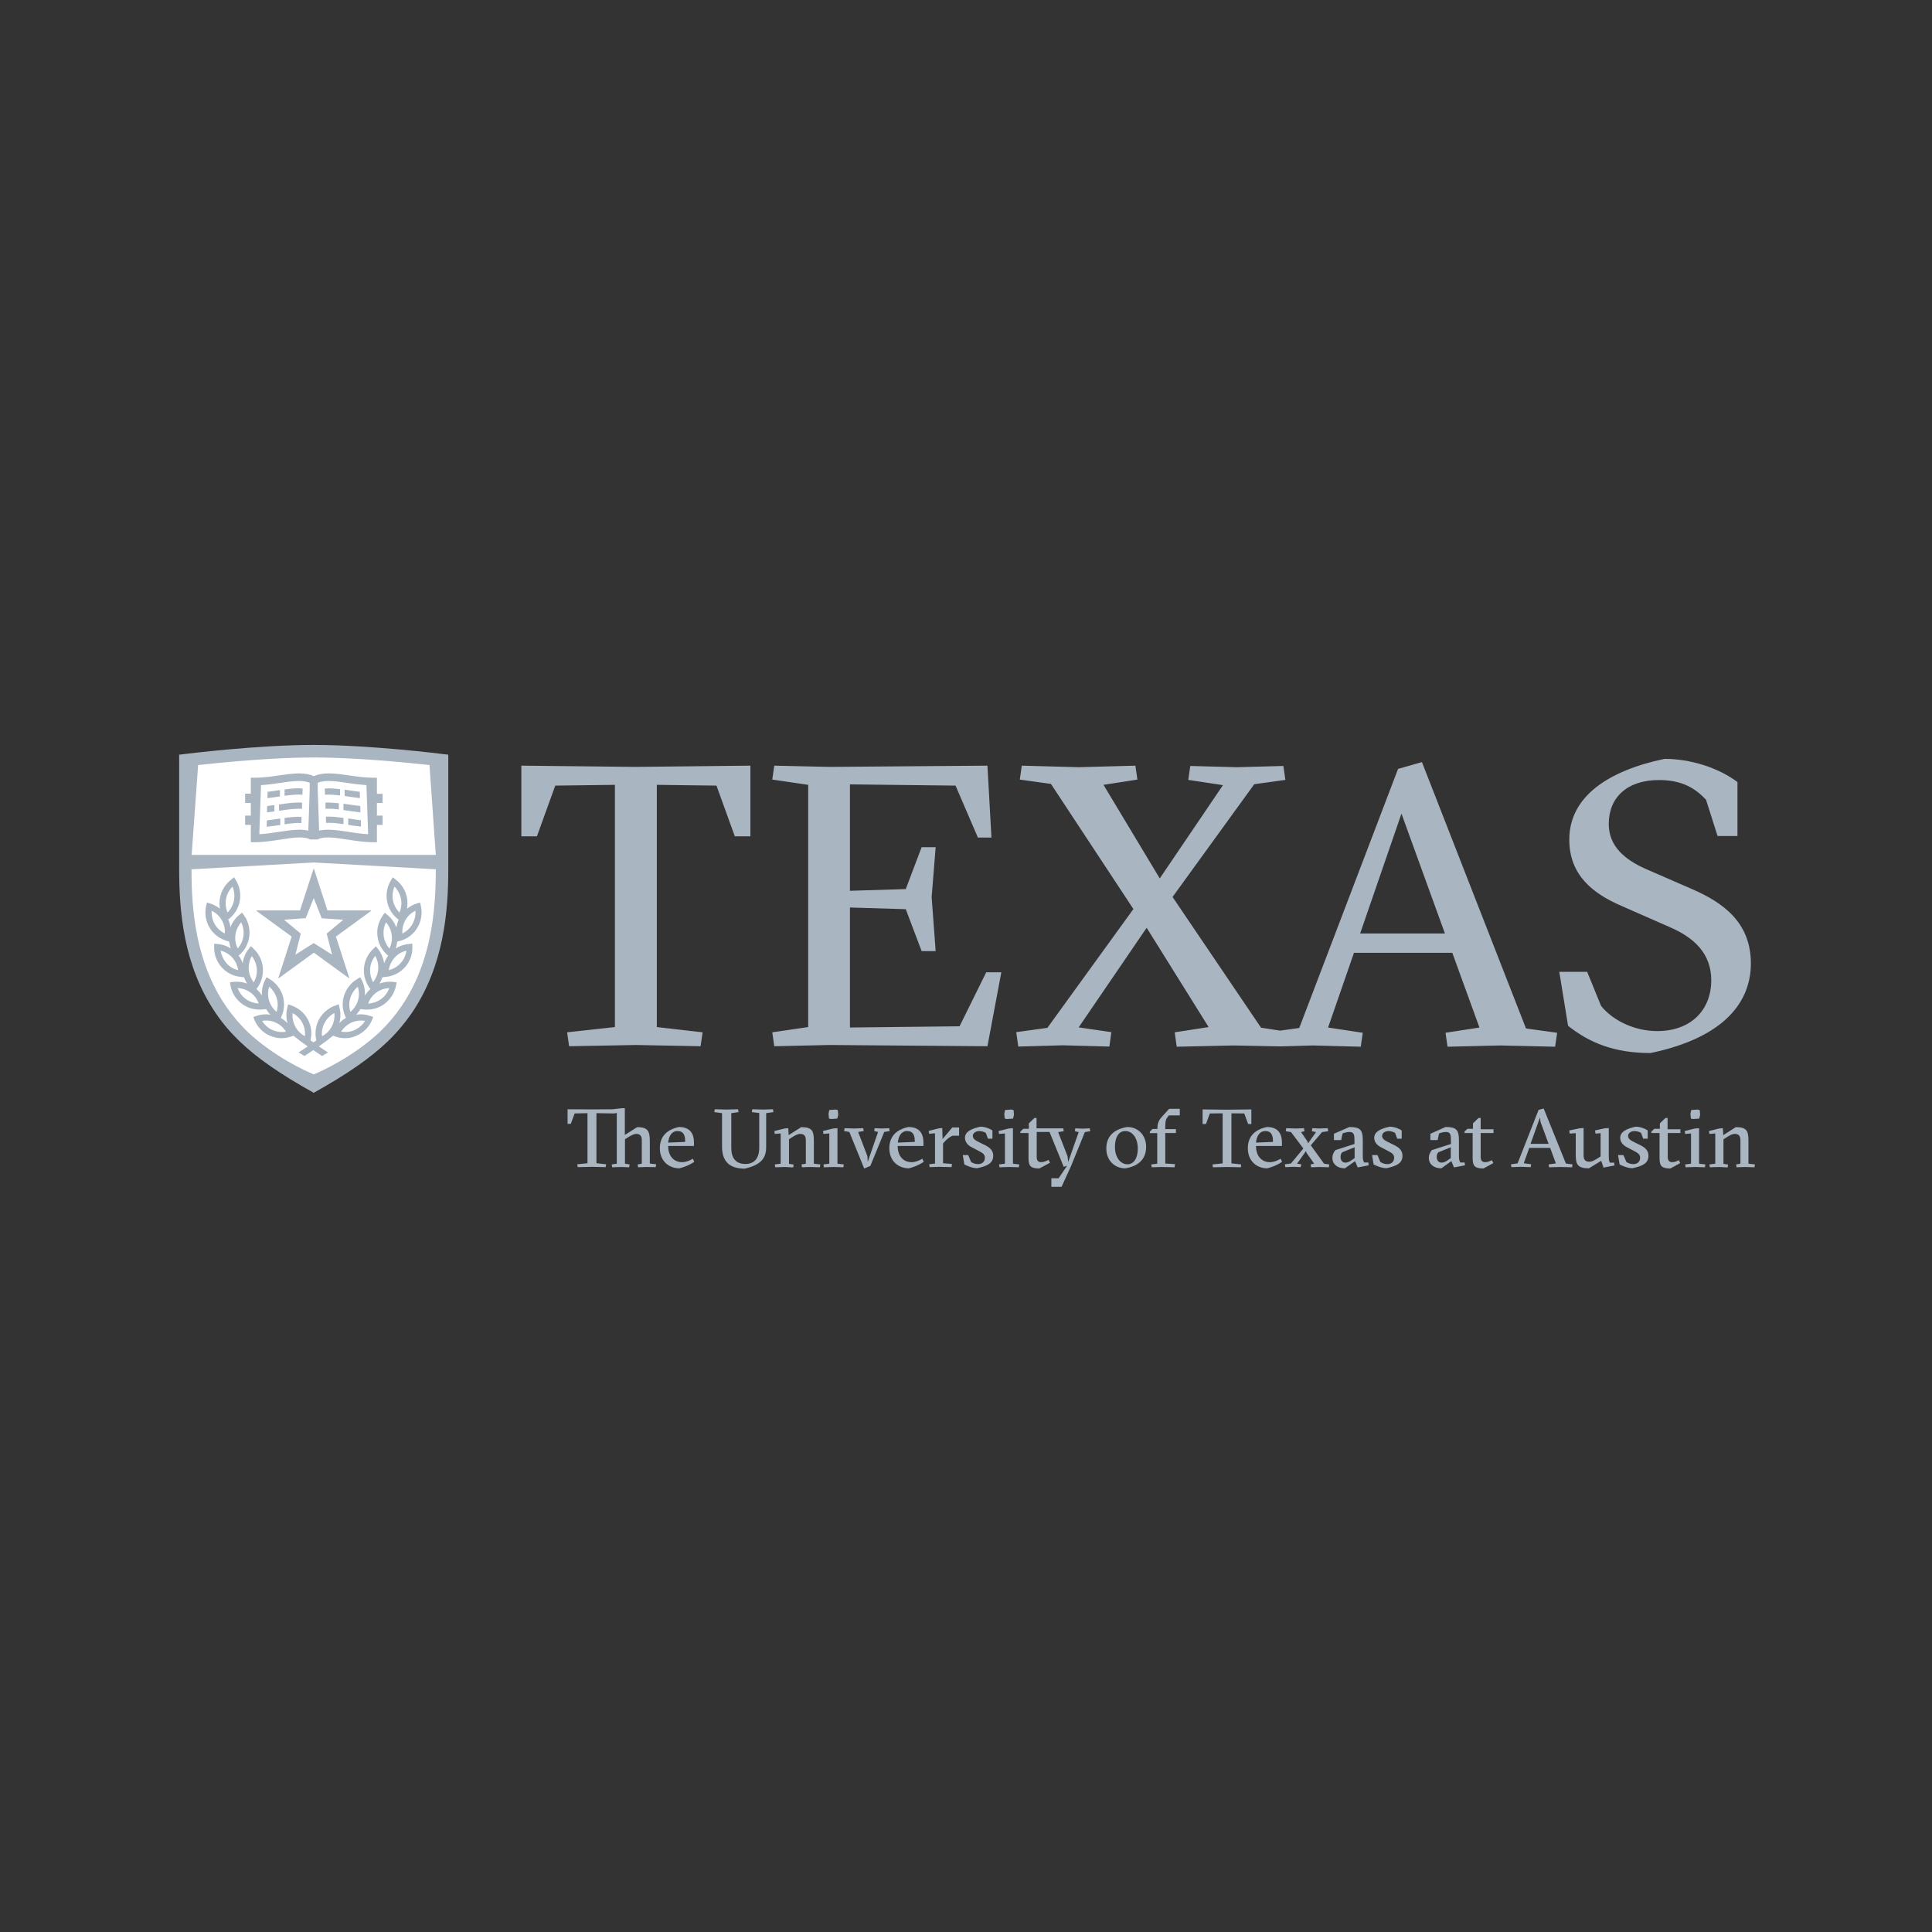 <svg xmlns="http://www.w3.org/2000/svg" width="512" height="512" viewBox="0 0 512 512" fill="none"><rect x="0" y="0" width="512" height="512" fill="#333333" stroke="none"/><path d="M118.8 199.996V229.716V230.249C118.8 241.439 117.698 255.869 109.079 268.535C107.281 271.117 105.28 273.535 102.87 275.872L102.829 275.913C98.131 280.422 91.963 284.685 83.14 289.604C74.317 284.685 68.108 280.422 63.452 275.913L63.411 275.872C61.002 273.534 58.959 271.157 57.202 268.534C48.583 255.909 47.48 241.439 47.48 230.248V226.559V199.997L48.91 199.833C49.114 199.792 68.231 197.414 83.14 197.414C98.05 197.414 117.166 199.792 117.37 199.833L118.8 199.997L118.8 199.996Z" fill="#A9B5C1"></path><path d="M83.141 200.734C72.03 200.734 58.511 202.087 52.506 202.743L50.79 226.558H83.141H115.492L113.819 202.743C107.773 202.087 94.252 200.734 83.141 200.734L83.141 200.734ZM83.141 228.567L50.748 230.372C50.748 241.07 51.81 254.844 59.898 266.69C61.573 269.109 63.493 271.402 65.78 273.616C72.888 280.174 80.894 283.783 83.141 284.726C85.387 283.783 93.394 280.174 100.501 273.616C102.788 271.402 104.71 269.15 106.384 266.69C114.431 254.844 115.492 241.07 115.492 230.372L83.141 228.567Z" fill="white"></path><path d="M79.259 204.956C77.585 204.956 75.786 205.245 73.907 205.491C71.824 205.819 69.662 206.103 67.497 206.103H66.475V210.326H64.964V212.785H66.475V216.147H64.964V218.605H66.475V223.196H67.497C69.825 223.196 72.11 222.829 74.275 222.502C76.154 222.215 77.912 221.926 79.382 221.926C80.607 221.926 81.507 222.092 82.201 222.461H84.162C84.856 222.092 85.756 221.926 86.981 221.926C88.493 221.926 90.246 222.215 92.084 222.502C94.29 222.829 96.579 223.196 98.866 223.196H99.888V218.605H101.399V216.147H99.888V212.785H101.399V210.367H99.888V206.104H98.866C96.701 206.104 94.535 205.778 92.452 205.491C90.532 205.203 88.737 204.955 87.102 204.955C85.55 204.955 84.242 205.202 83.18 205.694C82.118 205.202 80.81 204.955 79.257 204.955L79.259 204.956ZM83.141 230.249C83.1 230.249 83.059 230.29 83.059 230.331L79.505 241.273H68.069C68.028 241.273 67.987 241.277 67.946 241.318C67.946 241.4 67.946 241.44 68.028 241.44L77.299 248.204L73.744 259.227C73.744 259.227 73.744 259.268 73.785 259.268H73.826L83.182 252.464L92.534 259.268H92.575C92.616 259.227 92.616 259.186 92.575 259.186L89.021 248.204L98.295 241.44C98.336 241.44 98.377 241.4 98.336 241.318C98.336 241.277 98.295 241.273 98.254 241.273H86.777L83.223 230.331C83.223 230.29 83.182 230.249 83.141 230.249L83.141 230.249ZM62.022 232.463L61.368 233.035C59.775 234.224 58.672 235.948 58.304 237.915C58.1 238.899 58.1 239.881 58.304 240.824C57.529 240.207 56.63 239.757 55.69 239.429L54.832 239.184L54.628 240.042C54.178 242.01 54.505 244.018 55.486 245.74C56.466 247.461 58.101 248.735 59.98 249.309L60.715 249.513C60.797 250.128 60.961 250.741 61.165 251.356C60.103 250.659 58.877 250.249 57.61 250.167L56.752 250.085V250.988C56.712 252.997 57.447 254.883 58.754 256.359C60.102 257.834 61.901 258.735 63.902 258.899L64.678 258.981C64.883 259.596 65.169 260.172 65.496 260.663C64.638 260.335 63.698 260.169 62.758 260.169C62.431 260.169 62.105 260.169 61.778 260.21L60.92 260.333L61.083 261.195C61.451 263.162 62.554 264.886 64.188 266.075C65.536 267.059 67.089 267.549 68.764 267.549C69.091 267.549 69.418 267.55 69.745 267.509L70.517 267.427C70.844 267.96 71.212 268.451 71.661 268.901C70.436 268.697 69.132 268.818 67.947 269.228L67.13 269.518L67.457 270.335C68.233 272.18 69.659 273.657 71.457 274.436C72.478 274.886 73.541 275.134 74.603 275.134C75.461 275.134 76.36 274.968 77.177 274.681L77.79 274.476C78.811 275.337 79.955 276.2 81.548 277.307C80.813 277.798 80.036 278.289 79.138 278.904L80.69 279.847C81.548 279.273 82.325 278.779 83.019 278.287C83.714 278.738 84.49 279.273 85.348 279.847L86.901 278.904C86.002 278.33 85.225 277.798 84.49 277.307C86.083 276.2 87.228 275.337 88.249 274.476L88.858 274.681C89.675 274.968 90.574 275.134 91.432 275.134C92.535 275.134 93.597 274.886 94.578 274.436C96.375 273.616 97.806 272.18 98.582 270.335L98.909 269.518L98.091 269.228C96.907 268.818 95.599 268.697 94.374 268.901C94.823 268.451 95.191 267.96 95.518 267.427L96.294 267.509C96.621 267.55 96.948 267.549 97.274 267.549C98.949 267.549 100.502 267.059 101.85 266.075C103.443 264.886 104.547 263.162 104.955 261.195L105.119 260.333L104.261 260.21C103.934 260.169 103.607 260.169 103.28 260.169C102.341 260.169 101.442 260.335 100.543 260.663C100.87 260.131 101.156 259.555 101.36 258.981L102.136 258.899C104.138 258.735 105.936 257.834 107.284 256.359C108.632 254.883 109.323 252.956 109.282 250.988V250.085L108.384 250.167C107.117 250.249 105.895 250.7 104.833 251.356C105.078 250.782 105.2 250.128 105.282 249.513L106.181 249.309C108.101 248.735 109.691 247.461 110.671 245.74C111.652 244.018 111.979 242.01 111.529 240.042L111.325 239.184L110.467 239.43C109.487 239.716 108.632 240.207 107.856 240.822C108.019 239.88 108.019 238.898 107.856 237.914C107.488 235.947 106.385 234.222 104.792 233.034L104.097 232.503L103.648 233.238C102.586 234.919 102.218 236.927 102.586 238.895C102.953 240.862 104.057 242.545 105.65 243.734C105.364 244.39 105.159 245.129 105.037 245.825C104.547 244.514 103.77 243.366 102.667 242.464L101.969 241.887L101.439 242.626C100.295 244.266 99.763 246.234 100.049 248.201C100.294 250.169 101.316 251.971 102.828 253.241L102.868 253.282C102.419 253.897 102.051 254.554 101.806 255.291C101.602 253.939 101.071 252.628 100.172 251.481L99.641 250.782L98.987 251.395C97.517 252.748 96.618 254.594 96.454 256.562C96.291 258.529 96.904 260.497 98.129 262.055L98.17 262.096C97.598 262.588 97.108 263.204 96.699 263.819C96.781 262.425 96.536 261.03 95.882 259.759L95.474 258.979L94.697 259.433C92.982 260.457 91.715 262.056 91.143 263.982C90.571 265.909 90.775 267.917 91.674 269.721V269.762C91.02 270.131 90.407 270.622 89.917 271.155C90.285 269.802 90.326 268.407 89.958 267.013L89.754 266.155L88.937 266.441C87.058 267.097 85.508 268.408 84.528 270.17C83.629 271.851 83.384 273.819 83.833 275.704C83.588 275.868 83.302 276.075 83.057 276.239C82.771 276.034 82.526 275.868 82.281 275.704C82.73 273.819 82.485 271.851 81.586 270.17C80.647 268.408 79.094 267.097 77.174 266.441L76.357 266.155L76.153 267.013C75.785 268.366 75.826 269.802 76.193 271.155C75.662 270.622 75.09 270.131 74.396 269.762L74.437 269.721C75.335 267.917 75.499 265.909 74.968 263.982C74.396 262.056 73.129 260.457 71.413 259.433L70.637 258.979L70.229 259.759C69.575 261.03 69.334 262.425 69.415 263.819C69.007 263.163 68.516 262.588 67.944 262.096L67.985 262.055C69.211 260.497 69.824 258.529 69.66 256.521C69.497 254.512 68.598 252.707 67.127 251.354L66.474 250.742L65.942 251.44C65.044 252.547 64.512 253.857 64.308 255.251C64.06 254.555 63.693 253.856 63.242 253.242L63.283 253.201C64.835 251.93 65.816 250.128 66.062 248.161C66.307 246.193 65.816 244.184 64.672 242.586L64.141 241.847L63.447 242.422C62.344 243.324 61.526 244.472 61.077 245.784C60.995 245.046 60.791 244.348 60.464 243.693C62.057 242.504 63.161 240.78 63.529 238.853C63.896 236.885 63.528 234.877 62.466 233.196L62.017 232.461L62.022 232.463Z" fill="#A9B5C1"></path><path d="M79.218 206.965C77.707 206.965 75.99 207.209 74.152 207.496C72.518 207.742 70.887 207.949 69.171 208.072L68.722 221.068C70.438 220.986 72.191 220.738 73.907 220.451C75.827 220.164 77.666 219.876 79.341 219.876C80.239 219.876 81.016 219.961 81.71 220.125L82.078 209.261V207.456C81.344 207.128 80.404 206.965 79.218 206.965L79.218 206.965ZM87.062 206.965C85.878 206.965 84.979 207.127 84.203 207.455V209.26L84.57 220.124C85.265 219.96 86.041 219.876 86.94 219.876C88.615 219.876 90.45 220.164 92.37 220.451C94.086 220.738 95.843 220.986 97.559 221.068L97.11 208.072C95.394 207.949 93.719 207.742 92.125 207.496C90.287 207.209 88.574 206.965 87.062 206.965L87.062 206.965ZM61.613 234.962C60.714 235.864 60.142 236.971 59.897 238.201C59.693 239.431 59.815 240.701 60.305 241.808C61.204 240.906 61.776 239.799 62.021 238.569C62.226 237.339 62.103 236.11 61.613 234.962H61.613ZM104.545 234.962C104.055 236.11 103.892 237.38 104.137 238.61C104.382 239.839 104.995 240.947 105.853 241.848C106.343 240.701 106.506 239.431 106.261 238.201C106.016 236.971 105.403 235.823 104.545 234.962H104.545ZM83.141 237.997L81.016 243.323L75.256 243.735L79.709 247.423L78.279 252.998L83.141 249.923L88.003 252.998L86.573 247.423L90.981 243.735L85.265 243.364L83.141 237.997V237.997ZM56.098 241.358C56.016 242.588 56.302 243.858 56.915 244.924C57.528 245.989 58.467 246.849 59.57 247.382C59.693 246.153 59.407 244.924 58.753 243.817C58.141 242.751 57.201 241.891 56.098 241.358ZM110.098 241.358C108.954 241.891 108.058 242.751 107.446 243.817C106.833 244.924 106.547 246.153 106.629 247.382C107.732 246.849 108.668 245.989 109.281 244.924C109.893 243.817 110.179 242.588 110.098 241.358ZM63.901 244.43C63.084 245.372 62.553 246.52 62.39 247.75C62.226 248.98 62.431 250.25 63.002 251.357C63.819 250.414 64.351 249.27 64.514 248.04C64.677 246.769 64.473 245.536 63.901 244.43ZM102.299 244.43C101.727 245.536 101.523 246.81 101.686 248.04C101.849 249.27 102.381 250.414 103.198 251.357C103.77 250.25 103.974 248.98 103.81 247.75C103.647 246.52 103.116 245.372 102.299 244.43ZM58.468 251.932C58.672 253.162 59.203 254.31 60.02 255.253C60.837 256.196 61.941 256.853 63.125 257.099C62.921 255.869 62.39 254.68 61.573 253.778C60.756 252.876 59.652 252.219 58.468 251.932ZM107.692 251.932C106.507 252.219 105.444 252.835 104.587 253.778C103.729 254.721 103.198 255.869 103.034 257.099C104.219 256.812 105.322 256.196 106.139 255.253C106.997 254.351 107.528 253.203 107.692 251.932ZM99.439 253.325C98.663 254.309 98.172 255.457 98.091 256.727C98.009 257.998 98.295 259.227 98.867 260.293C99.643 259.309 100.133 258.12 100.215 256.891C100.338 255.62 100.051 254.391 99.439 253.325ZM66.721 253.366C66.108 254.432 65.863 255.661 65.904 256.932C66.026 258.202 66.476 259.35 67.252 260.334C67.865 259.268 68.151 258.039 68.069 256.768C67.946 255.497 67.497 254.35 66.721 253.366ZM71.334 261.481C70.966 262.67 70.925 263.944 71.293 265.132C71.661 266.321 72.355 267.384 73.295 268.163C73.663 266.974 73.703 265.705 73.336 264.516C72.968 263.327 72.273 262.26 71.334 261.481H71.334ZM94.823 261.481C93.883 262.26 93.188 263.327 92.821 264.516C92.453 265.705 92.494 266.974 92.862 268.163C93.801 267.384 94.496 266.321 94.864 265.132C95.231 263.944 95.19 262.67 94.823 261.481ZM62.963 261.853C63.412 263.001 64.148 264.023 65.169 264.761C66.19 265.499 67.375 265.868 68.56 265.95C68.151 264.761 67.416 263.779 66.394 263.041C65.373 262.304 64.188 261.894 62.963 261.853ZM103.158 261.853C101.932 261.894 100.747 262.304 99.726 263.041C98.746 263.779 97.969 264.761 97.561 265.95C98.786 265.909 99.971 265.499 100.992 264.761C102.014 264.023 102.749 263.001 103.158 261.853ZM88.617 268.453C87.555 269.027 86.656 269.928 86.043 271.034C85.431 272.141 85.186 273.37 85.349 274.6C86.452 274.026 87.351 273.125 87.923 272.019C88.495 270.912 88.74 269.683 88.617 268.453ZM77.546 268.494C77.423 269.724 77.668 270.953 78.24 272.019C78.812 273.125 79.711 274.026 80.814 274.6C80.936 273.37 80.691 272.141 80.119 271.034C79.547 269.969 78.648 269.068 77.546 268.494ZM70.377 270.451C70.072 270.46 69.766 270.493 69.46 270.544C70.113 271.61 71.05 272.47 72.193 272.962C73.296 273.454 74.563 273.616 75.789 273.411C75.135 272.346 74.195 271.485 73.051 270.993C72.194 270.594 71.292 270.424 70.377 270.451ZM95.82 270.459C94.895 270.441 93.976 270.625 93.149 270.993C92.005 271.526 91.065 272.346 90.412 273.411C90.779 273.452 91.147 273.493 91.515 273.493C92.373 273.493 93.231 273.331 94.007 272.962C95.151 272.429 96.091 271.61 96.744 270.544C96.438 270.493 96.128 270.464 95.82 270.459L95.82 270.459Z" fill="white"></path><path d="M441.124 201.104C426.461 204.178 415.879 210.942 415.879 222.501C415.879 231.929 422.131 236.805 429.729 240.084L442.513 245.699C448.844 248.446 453.499 252.588 453.499 259.802C453.499 267.549 448.231 273.247 439.163 273.247C433.24 273.247 427.44 270.5 424.295 266.565L420.618 257.547H413.227L415.552 271.853C421.148 276.28 427.684 279.066 437.406 279.066C457.258 274.926 463.999 265.294 463.999 255.333C463.999 244.511 456.729 239.221 448.396 235.614L436.261 230.329C430.461 227.787 426.337 224.179 426.337 218.358C426.337 211.267 431.279 206.718 439.652 206.718C445.984 206.718 449.373 209.052 452.11 211.922L455.174 221.556H460.444V207.25C455.176 203.316 447.784 201.104 441.124 201.104H441.124ZM376.829 201.966L370.5 203.767L344.315 272.427L339.249 273.126L334.186 272.346L310.738 237.708L332.388 207.828L340.638 206.68L340.107 202.988L327.772 203.319L315.437 202.988L314.906 206.68L324.095 208.073L307.348 232.79L292.439 207.991L301.423 206.598L300.892 202.907L285.902 203.319L270.789 202.907L270.258 206.598L278.511 207.746L300.362 240.906L277.571 272.386L269.318 273.534L269.85 277.348L281.653 277.018L293.992 277.348L294.523 273.534L285.861 272.264L303.874 245.868L320.295 272.182L311.311 273.575L311.842 277.39L326.954 277.059L339.289 277.308L347.951 277.059L360.612 277.39L361.143 273.698L351.954 272.305L358.814 252.505H384.877L392.067 272.305L383.079 273.698L383.61 277.39L397.539 277.059L412.125 277.39L412.656 273.698L404.403 272.55L376.829 201.966L376.829 201.966ZM138.161 202.905V221.64H142.288L147.146 208.195L162.957 207.991V272.182L150.292 273.575L150.823 277.263L168.551 276.936L185.665 277.263L186.196 273.575L174.066 272.182V207.991L189.873 208.195L194.735 221.64H198.861V202.905L168.468 203.236L138.161 202.905H138.161ZM205.191 202.905L204.66 206.597L214.179 207.99V272.182L204.66 273.574L205.191 277.263L219.777 276.936L261.683 277.263L265.36 257.67H261.356L254.292 271.977L225.247 272.303V240.495L240.037 240.945L244.241 252.054H247.959L246.897 237.747L247.959 224.51H244.241L240.037 235.616L225.247 236.069V207.868L253.23 208.194L259.154 221.967H262.745L261.683 202.906L219.777 203.237L205.191 202.906L205.191 202.905ZM79.059 208.907C77.901 208.896 76.668 209.035 75.412 209.219V210.898C77.168 210.652 78.762 210.489 80.151 210.612L80.192 208.974C79.824 208.933 79.445 208.911 79.059 208.907L79.059 208.907ZM88.036 208.948C87.362 208.912 86.709 208.912 86.075 208.974L86.116 210.612C87.301 210.53 88.646 210.611 90.116 210.816V209.137C89.402 209.055 88.71 208.984 88.036 208.948L88.036 208.948ZM91.342 209.26V210.942C91.628 210.983 91.873 211.024 92.159 211.065C93.221 211.229 94.284 211.391 95.387 211.514L95.346 209.836C94.366 209.713 93.385 209.587 92.404 209.423C92.037 209.382 91.71 209.342 91.342 209.26H91.342ZM74.187 209.383C74.064 209.424 73.983 209.423 73.86 209.423C72.88 209.587 71.899 209.713 70.918 209.836L70.877 211.514C71.98 211.391 73.043 211.229 74.105 211.065H74.187V209.383H74.187ZM78.625 212.681C77.145 212.725 75.565 212.951 73.942 213.197V214.876C74.023 214.876 74.064 214.876 74.146 214.835C76.352 214.507 78.355 214.222 80.029 214.345L80.07 212.703C79.6 212.672 79.119 212.666 78.625 212.681L78.625 212.681ZM86.239 212.703L86.28 214.345C87.342 214.263 88.524 214.344 89.79 214.508V212.866C88.524 212.743 87.342 212.662 86.239 212.703H86.239ZM91.016 212.989V214.672C91.383 214.712 91.792 214.794 92.16 214.835C93.263 214.999 94.366 215.161 95.51 215.284L95.469 213.606C94.448 213.483 93.426 213.32 92.405 213.197C91.956 213.115 91.465 213.071 91.016 212.989H91.016ZM72.675 213.36C72.062 213.442 71.408 213.524 70.796 213.606L70.755 215.284L72.716 215.039V213.36H72.675H72.675ZM371.402 215.615L382.92 247.382H360.452L371.401 215.615H371.402ZM86.367 216.432L86.408 218.074C87.756 217.992 89.346 218.155 91.021 218.401V216.763C89.386 216.518 87.796 216.351 86.367 216.433L86.367 216.432ZM79.912 216.473C78.523 216.391 77.011 216.558 75.418 216.763V218.441C77.052 218.195 78.564 218.033 79.871 218.115L79.912 216.473L79.912 216.473ZM92.287 216.885V218.605H92.246C93.349 218.769 94.494 218.935 95.678 219.058L95.637 217.375C94.534 217.252 93.472 217.09 92.451 216.926C92.41 216.926 92.369 216.926 92.287 216.885L92.287 216.885ZM74.191 216.926C74.069 216.926 73.987 216.967 73.905 216.967C72.843 217.131 71.781 217.293 70.719 217.416L70.678 219.099C71.862 218.976 73.048 218.81 74.191 218.646H74.273V216.926H74.191L74.191 216.926ZM164.809 293.686L162.395 293.965L156.876 294.006L150.413 293.965V297.827H151.271L152.292 295.079L155.687 295.001V308.268L152.987 308.547L153.11 309.304L156.876 309.223L160.512 309.304L160.638 308.547L158.061 308.268V295.001L162.64 295.079L163.457 294.96V308.387L162.109 308.587L162.232 309.341L164.605 309.263L166.729 309.341L166.852 308.587L165.626 308.387V301.891L166.28 301.493C167.098 300.976 167.958 300.498 168.653 300.498C169.553 300.498 170.083 300.977 170.083 302.132V308.387L168.98 308.588L169.103 309.341L171.227 309.263L173.764 309.304L173.886 308.547L172.211 308.346V302.53C172.211 299.741 171.72 298.704 168.858 298.704L165.585 300.777V293.686H164.809L164.809 293.686ZM409.092 293.764L407.74 294.125L402.18 308.305L400.42 308.546L400.542 309.304L402.956 309.222L405.657 309.304L405.779 308.546L403.815 308.268L405.289 304.164V304.204H410.808L412.32 308.305L410.4 308.587L410.522 309.341L413.508 309.263L416.617 309.341L416.74 308.587L414.979 308.346L409.092 293.763L409.092 293.764ZM309.831 293.846L307.952 295.918C307.134 296.795 306.726 297.668 306.726 298.983V299.183H305.415L304.72 299.941V300.297H306.685V308.387L305.088 308.587L305.21 309.341L307.788 309.263L311.265 309.341L311.387 308.506L308.81 308.346V300.26H311.632V299.224H308.81V298.667C308.81 297.233 308.973 296.595 309.3 296.197L309.749 295.599H312.654V293.846H309.831L309.831 293.846ZM189.423 293.965L189.301 294.722L191.347 295.001V303.885C191.347 307.391 192.944 309.702 197.36 309.702C201.859 308.666 203.043 306.795 203.043 303.926V295.001L204.967 294.723L204.845 293.965L202.226 294.043L199.362 293.965L199.24 294.723L201.205 294.96V304.123C201.205 306.952 199.896 308.465 197.565 308.465C194.988 308.465 193.802 306.914 193.802 304.205V295.001L195.722 294.723L195.6 293.965L192.532 294.043L189.423 293.965L189.423 293.965ZM318.699 294.006V297.868H319.598L320.619 295.079L324.014 295.042V308.305L321.317 308.588L321.44 309.342L325.203 309.264L328.842 309.342L328.924 308.588L326.346 308.305V295.042L329.741 295.079L330.763 297.868H331.621V294.006L325.162 294.084L318.699 294.006H318.699ZM221.403 294.043L219.769 294.165L219.565 295.198L219.687 296.435L220.3 296.554L221.893 296.435L222.139 295.398L222.016 294.165L221.403 294.043L221.403 294.043ZM267.986 294.043L266.348 294.165L266.144 295.198L266.266 296.435L266.883 296.554L268.476 296.435L268.721 295.398L268.599 294.165L267.986 294.043L267.986 294.043ZM449.821 294.043L448.183 294.165L447.979 295.198L448.102 296.435L448.714 296.554L450.311 296.435L450.557 295.398L450.434 294.165L449.821 294.043L449.821 294.043ZM408.103 296.156L408.267 297.352L410.395 303.128H405.611L408.103 296.156L408.103 296.156ZM274.124 296.275L272.649 297.709V299.142H271.178L270.402 299.9V300.26H272.568V306.793C272.568 308.785 272.896 309.661 275.431 309.661L278.254 308.149L277.886 307.391C277.273 307.67 276.576 307.989 275.922 307.989C274.981 307.989 274.737 307.312 274.737 306.675V299.982H278.132L281.894 309.222L282.793 308.944L280.542 312.25H278.622V314.441V314.523H281.322L283.855 308.985L287.495 300.019L288.929 299.781L288.806 299.023L286.923 299.105L284.962 299.023L284.839 299.781L285.861 300.019L283.079 307.948L282.915 306.433L280.42 300.019L281.894 299.781L281.772 299.023H274.696V296.275H274.124L274.124 296.275ZM391.826 296.275L390.351 297.709V299.142H388.88L388.104 299.9V300.26H390.269V306.793C390.269 308.785 390.597 309.661 393.133 309.661L395.751 308.227L395.384 307.469C394.729 307.748 394.237 307.989 393.582 307.989C392.642 307.989 392.397 307.312 392.397 306.675V300.26H395.792V299.265H392.397V296.275H391.825L391.826 296.275ZM441.351 296.275L439.88 297.709V299.142H438.409L437.629 299.9V300.26H439.798V306.793C439.798 308.785 440.126 309.661 442.662 309.661L445.276 308.227L444.909 307.469C444.295 307.748 443.806 307.989 443.152 307.989C442.211 307.989 441.967 307.312 441.967 306.675V300.26H445.317V299.265H441.926V296.275H441.351V296.275ZM259.815 298.585C257.198 299.143 255.726 300.02 255.726 301.534C255.726 302.769 256.624 303.604 257.605 304.082L259.366 304.999C260.552 305.597 261 305.998 261 306.834C261 307.751 260.388 308.506 259.202 308.506C258.507 308.506 257.851 308.267 257.36 307.949L256.584 306.114H255.15L255.562 308.587C256.176 308.906 257.604 309.583 258.994 309.583C261.571 309.025 263.21 308.306 263.21 306.314C263.21 305.079 262.595 304.245 261.082 303.488L259.366 302.649C258.384 302.17 257.809 301.735 257.809 301.018C257.809 300.221 258.67 299.74 259.529 299.74C260.347 299.74 261 300.1 261.245 300.219L261.817 301.772H263.006V299.581C262.351 299.103 261.042 298.585 259.815 298.585L259.815 298.585ZM368.272 298.585C365.655 299.143 364.183 300.02 364.183 301.534C364.183 302.769 365.084 303.604 366.066 304.082L367.823 304.999C369.009 305.597 369.461 305.998 369.461 306.834C369.461 307.751 368.845 308.506 367.659 308.506C366.964 308.506 366.312 308.267 365.821 307.949L365.041 306.114H363.611L364.019 308.587C364.633 308.906 366.105 309.583 367.455 309.583C370.031 309.025 371.667 308.306 371.667 306.314C371.667 305.079 371.056 304.245 369.542 303.488L367.823 302.649C366.841 302.17 366.27 301.735 366.27 301.018C366.27 300.221 367.127 299.74 367.986 299.74C368.804 299.74 369.461 300.1 369.706 300.219L370.278 301.772H371.463V299.581C370.808 299.103 369.499 298.585 368.272 298.585L368.272 298.585ZM433.463 298.585C430.846 299.143 429.374 300.02 429.374 301.534C429.374 302.769 430.275 303.604 431.257 304.082L433.013 304.999C434.159 305.597 434.651 305.998 434.651 306.834C434.651 307.751 434.036 308.506 432.85 308.506C432.155 308.506 431.502 308.267 431.012 307.949L430.232 306.114H428.802L429.21 308.587C429.824 308.906 431.255 309.583 432.646 309.583C435.222 309.025 436.858 308.306 436.858 306.314C436.858 305.079 436.246 304.245 434.733 303.488L433.014 302.649C432.032 302.17 431.461 301.735 431.461 301.018C431.461 300.221 432.318 299.74 433.177 299.74C433.995 299.74 434.692 300.1 434.897 300.219L435.469 301.772H436.654V299.581C435.994 299.103 434.686 298.585 433.462 298.585L433.463 298.585ZM179.94 298.667C176.872 299.304 174.866 301.056 174.866 304.283C174.866 307.749 177.322 309.62 180.062 309.62C181.494 309.261 182.925 308.625 183.988 307.908L183.621 307.072C182.762 307.59 181.698 307.989 180.798 307.989C178.467 307.989 177.076 306.235 177.076 303.726V303.685H183.907V302.767C183.907 300.496 182.925 298.667 179.94 298.667L179.94 298.667ZM240.752 298.667C237.685 299.304 235.682 301.056 235.682 304.283C235.682 307.749 238.134 309.62 240.875 309.62C242.306 309.261 243.741 308.625 244.804 307.908L244.433 307.072C243.574 307.59 242.514 307.989 241.614 307.989C239.283 307.989 237.892 306.235 237.892 303.726V303.685H244.723V302.767C244.723 300.496 243.738 298.667 240.752 298.667L240.752 298.667ZM298.703 298.667C295.227 299.264 293.184 301.095 293.184 304.402C293.184 307.35 295.228 309.62 298.213 309.62C301.689 309.062 303.736 307.193 303.736 303.926C303.736 300.938 301.73 298.667 298.703 298.667V298.667ZM335.756 298.667C332.688 299.304 330.686 301.056 330.686 304.283C330.686 307.749 333.097 309.62 335.837 309.62C337.269 309.261 338.704 308.625 339.767 307.908L339.396 307.072C338.537 307.59 337.476 307.989 336.577 307.989C334.245 307.989 332.855 306.235 332.855 303.726V303.685H339.726V302.767C339.726 300.496 338.741 298.667 335.756 298.667L335.756 298.667ZM357.594 298.667L353.505 300.457V302.132H355.429L355.797 300.379C356.288 300.18 357.022 299.982 357.635 299.982C358.821 299.982 358.946 300.777 358.946 302.091V303.168L353.873 304.803C353.382 305.48 353.097 306.037 353.097 306.834C353.097 308.587 354.487 309.62 356.41 309.62L359.11 307.711L359.804 309.382L362.709 308.825L362.627 308.067H361.524C361.319 307.709 361.152 307.389 361.152 306.433V302.132C361.152 299.383 360.416 298.667 357.594 298.667L357.594 298.667ZM383.074 298.667L379.066 300.457V302.132H380.99L381.358 300.379C381.849 300.18 382.583 299.982 383.197 299.982C384.383 299.982 384.508 300.777 384.508 302.091V303.168L379.434 304.803C378.943 305.48 378.658 306.037 378.658 306.834C378.658 308.587 380.049 309.62 381.971 309.62L384.63 307.711L385.325 309.382L388.229 308.825L388.147 308.067H387.004C386.799 307.709 386.632 307.389 386.632 306.433V302.132C386.632 299.383 385.896 298.667 383.074 298.667L383.074 298.667ZM212.326 298.704L209.013 300.817L208.891 298.983L207.907 299.064L205.21 299.74L205.333 300.498L206.885 300.379V308.387L205.333 308.587L205.455 309.341L208.033 309.263L210.198 309.382L210.321 308.624L209.095 308.428V301.932L209.749 301.493C210.526 300.975 211.304 300.498 212.081 300.498C213.022 300.498 213.552 300.977 213.552 302.132V308.387L212.408 308.587L212.531 309.341L214.696 309.263L217.274 309.341L217.396 308.587L215.68 308.387V302.292C215.68 299.662 215.189 298.704 212.326 298.704L212.326 298.704ZM460.006 298.704L456.693 300.817L456.57 298.983L455.586 299.064L452.889 299.74L453.012 300.498L454.564 300.379V308.387L453.012 308.587L453.135 309.341L455.708 309.263L457.837 309.382L457.959 308.624L456.733 308.428V301.932L457.428 301.493C458.205 300.975 458.98 300.498 459.757 300.498C460.697 300.498 461.231 300.977 461.231 302.132V308.387L460.087 308.587L460.21 309.341L462.375 309.263L464.953 309.341L465.075 308.587L463.356 308.387V302.292C463.356 299.662 462.868 298.704 460.006 298.704V298.704ZM252.37 298.786L249.793 301.854L249.711 298.945L248.812 299.023L246.112 299.703L246.234 300.457L247.787 300.338V308.346L246.234 308.547L246.357 309.304L248.894 309.222L252.166 309.304L252.289 308.465L249.915 308.268V303.05L250.365 302.53C250.978 301.812 251.961 301.097 252.493 300.977H254.168V298.786H252.37L252.37 298.786ZM419.674 298.945L418.571 299.023L415.87 299.581L415.993 300.42L417.59 300.297V306.036C417.59 308.585 418.081 309.62 421.067 309.62L424.339 307.629L424.952 309.423L427.856 308.866L427.774 308.108H426.627C426.463 307.75 426.341 307.43 426.341 306.474V298.945L425.197 299.023L422.701 299.581L422.824 300.42L424.176 300.297V306.474L423.726 306.753C422.867 307.31 421.966 307.867 421.271 307.867C420.167 307.867 419.674 307.392 419.674 306.236V298.945L419.674 298.945ZM221.938 298.983L220.794 299.064L218.094 299.74L218.217 300.498L219.773 300.379V308.387L218.217 308.587L218.339 309.341L220.917 309.263L223.495 309.341L223.617 308.587L221.938 308.387V298.983L221.938 298.983ZM223.821 298.983L223.699 299.74L225.088 299.982L229.014 309.661L230.652 308.985L234.333 299.982L235.763 299.74L235.64 298.983L233.761 299.064L231.796 298.983L231.673 299.74L232.695 299.982L229.957 307.908L229.872 306.396L227.421 299.982L228.891 299.74L228.769 298.983L226.399 299.064L223.822 298.983H223.821ZM268.44 298.983L267.337 299.064L264.636 299.74L264.759 300.498L266.312 300.379V308.387L264.759 308.587L264.882 309.341L267.459 309.263L269.996 309.341L270.119 308.587L268.44 308.387V298.983L268.44 298.983ZM340.869 298.983L340.747 299.781L342.136 300.019L345.408 304.364L342.095 308.346L340.501 308.547L340.624 309.304L342.953 309.222L344.713 309.304L344.836 308.547L343.733 308.387L346.102 305.04L346.266 305.557L348.271 308.387L347.332 308.587L347.454 309.341L349.579 309.263L352.156 309.341L352.279 308.587L350.89 308.387L347.372 303.525L350.355 300.019L351.993 299.781L351.87 298.983L349.538 299.064L347.781 298.983L347.658 299.781L348.762 300.019L346.633 303.009L346.47 302.452L344.795 300.019L345.694 299.781L345.571 298.983L343.447 299.064L340.869 298.983L340.869 298.983ZM450.269 298.983L449.166 299.064L446.466 299.74L446.588 300.498L448.141 300.379V308.387L446.588 308.587L446.711 309.341L449.288 309.263L451.821 309.341L451.944 308.587L450.269 308.387V298.983L450.269 298.983ZM179.49 299.74C181.249 299.74 181.574 300.938 181.574 302.611L177.076 302.808C177.239 300.975 178.1 299.74 179.49 299.74V299.74ZM240.343 299.74C242.102 299.74 242.43 300.938 242.43 302.611L237.933 302.808C238.096 300.975 238.953 299.74 240.343 299.74L240.343 299.74ZM298.213 299.74C300.135 299.74 301.526 301.613 301.526 304.402C301.526 306.752 300.584 308.547 298.785 308.547C296.781 308.547 295.431 306.436 295.472 303.926C295.472 301.536 296.372 299.74 298.213 299.74ZM335.265 299.74C337.024 299.74 337.353 300.938 337.353 302.611L332.855 302.808C333.018 300.975 333.916 299.74 335.265 299.74V299.74ZM358.988 304.045V306.912L358.048 307.551C357.762 307.75 357.187 308.108 356.574 308.108C355.919 308.108 355.266 307.708 355.266 306.593C355.266 306.115 355.388 305.678 355.716 305.36L358.988 304.045L358.988 304.045ZM384.467 304.045V306.912L383.528 307.551C383.241 307.75 382.667 308.108 382.053 308.108C381.399 308.108 380.746 307.708 380.746 306.593C380.746 306.115 380.868 305.678 381.195 305.36L384.467 304.045L384.467 304.045Z" fill="#A9B5C1"></path></svg>